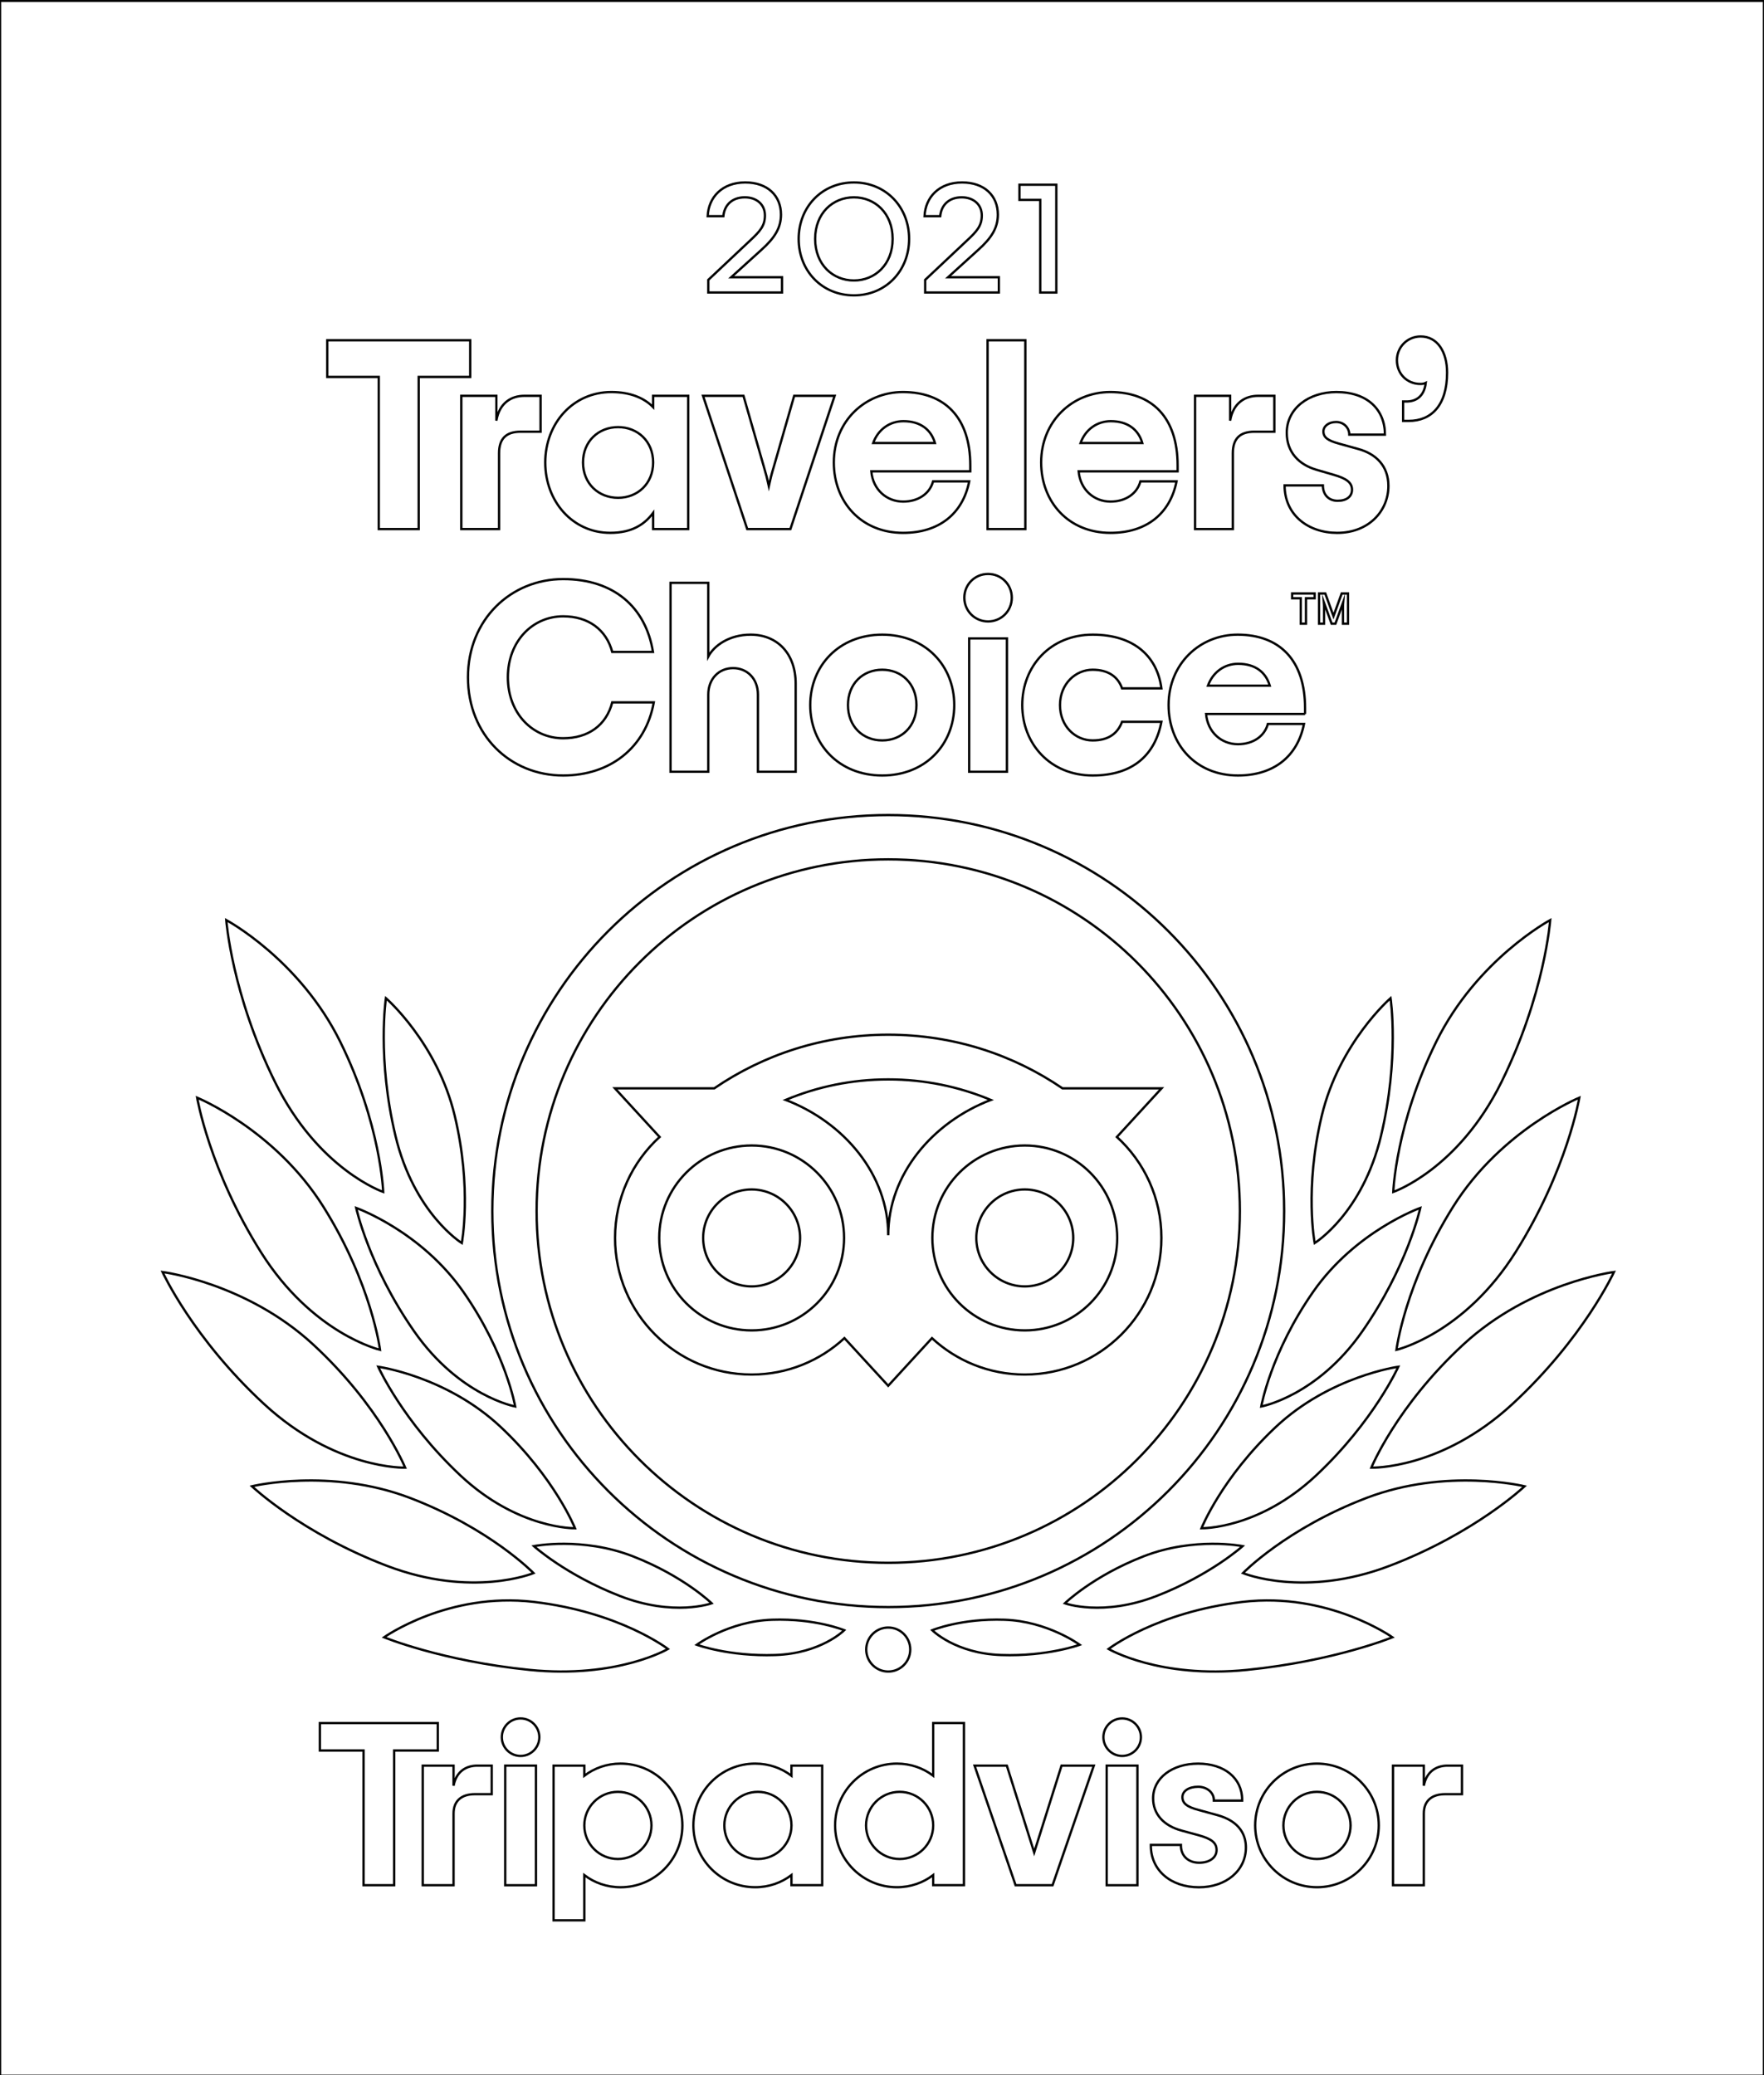 <?xml version="1.0" encoding="utf-8"?>
<!-- Generator: Adobe Illustrator 26.2.0, SVG Export Plug-In . SVG Version: 6.00 Build 0)  -->
<svg version="1.1" id="Layer_1" xmlns="http://www.w3.org/2000/svg" xmlns:xlink="http://www.w3.org/1999/xlink" x="0px" y="0px"
	 viewBox="0 0 764.79 899.41" style="enable-background:new 0 0 764.79 899.41;" xml:space="preserve">
<rect x="0" y="0" width="764.79" height="899.41" fill="#808080" stroke="none"/>
<style type="text/css">
	.st0{fill:#FFFFFF;stroke:#000000;stroke-miterlimit:10;}
</style>
<rect x="0" y="0.33" class="st0" width="764.79" height="899.41"/>
<path class="st0" d="M384.66,146.38"/>
<path class="st0" d="M81.45,448.66"/>
<g>
	<g>
		<path class="st0" d="M385.1,353.28c-94.8,0-171.65,76.85-171.65,171.65S290.3,696.58,385.1,696.58s171.65-76.85,171.65-171.65
			S479.9,353.28,385.1,353.28z M385.1,677.38c-84.19,0-152.45-68.25-152.45-152.45s68.25-152.45,152.45-152.45
			s152.45,68.25,152.45,152.45S469.3,677.38,385.1,677.38z M346.88,536.57c0,11.6-9.4,21.01-21.01,21.01
			c-11.6,0-21.01-9.4-21.01-21.01s9.4-21.01,21.01-21.01C337.48,515.57,346.88,524.97,346.88,536.57z M465.31,536.57
			c0,11.6-9.4,21.01-21.01,21.01c-11.6,0-21.01-9.4-21.01-21.01s9.4-21.01,21.01-21.01C455.9,515.57,465.31,524.97,465.31,536.57z
			 M484.23,492.81l19.37-21.08h-42.95c-21.5-14.68-47.47-23.25-75.56-23.25c-28.05,0-53.95,8.58-75.42,23.25H266.6l19.37,21.08
			c-11.87,10.83-19.31,26.43-19.31,43.76c0,32.7,26.51,59.21,59.21,59.21c15.54,0,29.68-5.99,40.24-15.78l18.98,20.65l18.97-20.64
			c10.56,9.79,24.69,15.77,40.23,15.77c32.7,0,59.24-26.51,59.24-59.21C503.54,519.24,496.1,503.64,484.23,492.81z M325.88,576.65
			c-22.13,0-40.07-17.94-40.07-40.07c0-22.13,17.94-40.07,40.07-40.07c22.13,0,40.07,17.94,40.07,40.07
			C365.95,558.71,348.01,576.65,325.88,576.65z M385.1,535.42c0-26.37-19.18-49-44.47-58.67c13.68-5.72,28.7-8.89,44.46-8.89
			c15.77,0,30.79,3.17,44.48,8.9C404.28,486.43,385.1,509.05,385.1,535.42z M444.3,576.65c-22.13,0-40.07-17.94-40.07-40.07
			c0-22.13,17.94-40.07,40.07-40.07c22.13,0,40.07,17.94,40.07,40.07C484.38,558.71,466.43,576.65,444.3,576.65z"/>
		<g>
			<g>
				<g>
					<path class="st0" d="M289.58,714.73c0,0-20.79-16.01-58.25-20.41c-37.06-4.35-64.81,15.35-64.81,15.35s24.97,10.28,63.02,14.13
						C267.59,727.66,289.58,714.73,289.58,714.73z"/>
					<path class="st0" d="M231.32,681.85c0,0-18.72-19.28-53.52-32.57c-34.82-13.28-68.58-5.06-68.58-5.06s21.43,20.32,58.49,34.46
						C204.78,692.84,231.32,681.85,231.32,681.85z"/>
					<path class="st0" d="M175.66,636.15c0,0-10.89-26.63-39.89-53.39s-65.31-31.42-65.31-31.42s13.14,28.71,44.01,57.21
						C145.36,637.06,175.66,636.15,175.66,636.15z"/>
					<path class="st0" d="M164.76,585.07c0,0-3.61-28.66-24.59-62.07c-20.99-33.41-54.69-47.21-54.69-47.21s5.23,31.27,27.58,66.85
						S164.76,585.07,164.76,585.07z"/>
					<path class="st0" d="M166.14,516.64c0,0-1.01-29.35-18.61-65.06C129.92,415.85,98.1,398.8,98.1,398.8s2.36,32.11,21.12,70.17
						C137.98,507,166.14,516.64,166.14,516.64z"/>
				</g>
			</g>
			<g>
				<g>
					<path class="st0" d="M249.3,662.41c0,0-8.71-21.82-32.2-43.88c-23.5-22.06-53.12-26.11-53.12-26.11s10.53,23.54,35.55,47.03
						C224.55,662.94,249.3,662.41,249.3,662.41z"/>
					<path class="st0" d="M308.53,694.94c0,0-12.09-11.78-34.12-20.36c-22.02-8.58-42.95-4.42-42.95-4.42s13.8,12.45,37.25,21.59
						C292.17,700.89,308.53,694.94,308.53,694.94z"/>
					<path class="st0" d="M366.03,706.6c0,0-12.55-5.18-31.3-4.54s-32.63,10.85-32.63,10.85s14.01,5.13,33.98,4.45
						C356.04,716.69,366.03,706.6,366.03,706.6z"/>
					<path class="st0" d="M223.37,609.63c0,0-4.06-23.24-22.48-49.68c-18.43-26.44-46.46-36.38-46.46-36.38s5.49,25.31,25.11,53.46
						C199.17,605.18,223.37,609.63,223.37,609.63z"/>
					<path class="st0" d="M200.22,538.8c0,0,4.5-23.56-3.07-55.18c-7.57-31.64-29.83-50.97-29.83-50.97s-3.92,26.01,4.15,59.71
						C179.53,526.04,200.22,538.8,200.22,538.8z"/>
				</g>
			</g>
		</g>
		<g>
			<g>
				<g>
					<path class="st0" d="M480.62,714.73c0,0,20.79-16.01,58.25-20.41c37.06-4.35,64.81,15.35,64.81,15.35s-24.97,10.28-63.02,14.13
						C502.61,727.66,480.62,714.73,480.62,714.73z"/>
					<path class="st0" d="M538.89,681.85c0,0,18.72-19.28,53.52-32.57c34.82-13.28,68.58-5.06,68.58-5.06s-21.43,20.32-58.49,34.46
						C565.42,692.84,538.89,681.85,538.89,681.85z"/>
					<path class="st0" d="M594.55,636.15c0,0,10.89-26.63,39.89-53.39s65.31-31.42,65.31-31.42s-13.14,28.71-44.01,57.21
						C624.84,637.06,594.55,636.15,594.55,636.15z"/>
					<path class="st0" d="M605.44,585.07c0,0,3.61-28.66,24.59-62.07c20.99-33.41,54.69-47.21,54.69-47.21s-5.23,31.27-27.58,66.85
						S605.44,585.07,605.44,585.07z"/>
					<path class="st0" d="M604.06,516.64c0,0,1.01-29.35,18.61-65.06c17.61-35.73,49.43-52.78,49.43-52.78s-2.36,32.11-21.12,70.17
						C632.22,507,604.06,516.64,604.06,516.64z"/>
				</g>
			</g>
			<g>
				<g>
					<path class="st0" d="M520.91,662.41c0,0,8.71-21.82,32.2-43.88c23.5-22.06,53.12-26.11,53.12-26.11s-10.53,23.54-35.55,47.03
						C545.66,662.94,520.91,662.41,520.91,662.41z"/>
					<path class="st0" d="M461.68,694.94c0,0,12.09-11.78,34.12-20.36c22.02-8.58,42.95-4.42,42.95-4.42s-13.8,12.45-37.25,21.59
						C478.03,700.89,461.68,694.94,461.68,694.94z"/>
					<path class="st0" d="M404.17,706.6c0,0,12.55-5.18,31.3-4.54c18.75,0.64,32.63,10.85,32.63,10.85s-14.01,5.13-33.98,4.45
						C414.16,716.69,404.17,706.6,404.17,706.6z"/>
					<path class="st0" d="M546.83,609.63c0,0,4.06-23.24,22.48-49.68c18.43-26.44,46.46-36.38,46.46-36.38s-5.49,25.31-25.11,53.46
						C571.04,605.18,546.83,609.63,546.83,609.63z"/>
					<path class="st0" d="M569.98,538.8c0,0-4.5-23.56,3.07-55.18c7.57-31.64,29.83-50.97,29.83-50.97s3.92,26.01-4.15,59.71
						C590.67,526.04,569.98,538.8,569.98,538.8z"/>
				</g>
			</g>
		</g>
		<circle class="st0" cx="385.1" cy="714.98" r="9.54"/>
	</g>
	<g>
		<path class="st0" d="M196.64,774.01v-8.71h-13.36v51.84h13.36v-31.08c0-5.63,3.61-8.39,9.24-8.39h7.31V765.3h-6.25
			C202.05,765.3,197.81,767.85,196.64,774.01z"/>
		<rect x="219.04" y="765.3" class="st0" width="13.33" height="51.84"/>
		<path class="st0" d="M269.06,764.42c-5.97,0-11.39,1.96-15.73,5.26v-4.38h-13.33v67.05h13.33v-19.6c4.34,3.3,9.76,5.26,15.73,5.26
			c14.8,0,26.79-12,26.79-26.79C295.86,776.42,283.86,764.42,269.06,764.42z M267.89,805.77c-8.04,0-14.56-6.52-14.56-14.55
			s6.52-14.56,14.56-14.56s14.55,6.52,14.55,14.56S275.93,805.77,267.89,805.77z"/>
		<path class="st0" d="M527.52,786.67l-7.77-2.13c-5.12-1.33-7.11-2.9-7.11-5.6c0-2.64,2.8-4.48,6.81-4.48c3.82,0,6.81,2.5,6.81,5.7
			v0.3h12.28v-0.3c0-9.41-7.67-15.73-19.09-15.73c-11.31,0-19.52,6.32-19.52,15.02c0,6.77,4.49,11.87,12.31,13.99l7.45,2.03
			c5.66,1.57,7.76,3.3,7.76,6.42c0,3.29-3.04,5.49-7.56,5.49c-4.72,0-7.89-2.98-7.89-7.42v-0.3h-13.04v0.3
			c0,10.63,8.56,18.06,20.82,18.06c11.81,0,20.39-7.26,20.39-17.25C540.16,795.87,537.96,789.45,527.52,786.67z"/>
		<path class="st0" d="M343.14,769.68c-4.34-3.3-9.76-5.26-15.73-5.26c-14.8,0-26.79,12-26.79,26.79c0,14.8,12,26.79,26.79,26.79
			c5.97,0,11.39-1.96,15.73-5.26v4.38h13.32V765.3h-13.32V769.68z M328.59,805.77c-8.04,0-14.55-6.52-14.55-14.55
			s6.52-14.56,14.55-14.56c8.04,0,14.55,6.52,14.56,14.55v0C343.14,799.26,336.62,805.77,328.59,805.77z"/>
		<path class="st0" d="M404.59,769.68c-4.34-3.3-9.76-5.26-15.73-5.26c-14.8,0-26.79,12-26.79,26.79c0,14.8,12,26.79,26.79,26.79
			c5.97,0,11.39-1.96,15.73-5.26v4.38h13.33v-70.29h-13.33V769.68z M390.04,805.77c-8.04,0-14.56-6.52-14.56-14.55
			s6.52-14.56,14.56-14.56s14.55,6.52,14.55,14.56S398.08,805.77,390.04,805.77z"/>
		<rect x="479.81" y="765.3" class="st0" width="13.33" height="51.84"/>
		<path class="st0" d="M570.98,764.42c-14.8,0-26.79,12-26.79,26.79c0,14.8,12,26.79,26.79,26.79c14.8,0,26.79-12,26.79-26.79
			C597.77,776.42,585.77,764.42,570.98,764.42z M570.98,805.77c-8.04,0-14.55-6.52-14.55-14.55s6.52-14.56,14.55-14.56
			s14.56,6.52,14.56,14.56S579.01,805.77,570.98,805.77z"/>
		<path class="st0" d="M617.3,774.01v-8.71h-13.36v51.84h13.36v-31.08c0-5.63,3.61-8.39,9.24-8.39h7.31V765.3h-6.25
			C622.72,765.3,618.47,767.85,617.3,774.01z"/>
		<polygon class="st0" points="189.81,746.85 138.68,746.85 138.68,758.74 157.61,758.74 157.61,817.13 170.89,817.13 
			170.89,758.74 189.81,758.74 		"/>
		<polygon class="st0" points="448.38,802.94 436.52,765.3 422.53,765.3 440.31,817.13 456.35,817.13 474.23,765.3 460.23,765.3 		
			"/>
		<circle class="st0" cx="225.7" cy="752.97" r="8.13"/>
		<circle class="st0" cx="486.52" cy="752.97" r="8.13"/>
	</g>
</g>
<g>
	<g>
		<path class="st0" d="M203.86,163.38h-22.33v65.95h-17.31v-65.95h-22.33v-15.9h61.97V163.38z"/>
		<path class="st0" d="M234.37,171.57v15.55h-8.65c-6.31,0-9.35,3.04-9.35,9.35v32.86H200v-57.76h15.2v10.76
			c1.29-7.72,6.55-10.76,12.04-10.76H234.37z"/>
		<path class="st0" d="M236.4,200.45c0-16.95,12.04-30.52,28.65-30.52c8.19,0,14.27,2.57,18.12,6.55v-4.91h15.2v57.76h-15.2v-7.02
			c-3.74,5.03-9.24,8.65-18.59,8.65C248.33,230.97,236.4,217.4,236.4,200.45z M283.17,200.45c0-9.24-6.78-15.32-15.2-15.32
			c-8.42,0-15.2,6.08-15.2,15.32c0,9.24,6.78,15.32,15.2,15.32C276.39,215.77,283.17,209.69,283.17,200.45z"/>
		<path class="st0" d="M304.8,171.57h17.54l8.77,30.52c1.05,3.51,1.64,5.84,2.22,8.53c0.58-2.69,1.17-5.03,2.22-8.53l8.77-30.52
			h17.54l-19.18,57.76h-18.71L304.8,171.57z"/>
		<path class="st0" d="M420.67,204.31h-42.91c0.7,7.95,6.67,13.1,13.8,13.1c6.66,0,11.57-3.51,12.98-8.77h15.67
			c-2.81,14.15-13.21,22.33-28.65,22.33c-18.12,0-30.05-13.33-30.05-30.52c0-18.01,13.68-30.52,29.93-30.52
			c18.24,0,29.23,11.11,29.23,31.8V204.31z M378.57,192.03h26.78c-1.64-5.73-6.2-9.47-13.68-9.47
			C385.71,182.56,380.68,186.18,378.57,192.03z"/>
		<path class="st0" d="M428.17,147.48h16.37v81.85h-16.37V147.48z"/>
		<path class="st0" d="M510.56,204.31h-42.91c0.7,7.95,6.67,13.1,13.8,13.1c6.66,0,11.57-3.51,12.98-8.77h15.67
			c-2.81,14.15-13.21,22.33-28.65,22.33c-18.12,0-30.05-13.33-30.05-30.52c0-18.01,13.68-30.52,29.93-30.52
			c18.24,0,29.23,11.11,29.23,31.8V204.31z M468.47,192.03h26.78c-1.64-5.73-6.2-9.47-13.68-9.47
			C475.6,182.56,470.57,186.18,468.47,192.03z"/>
		<path class="st0" d="M552.5,171.57v15.55h-8.65c-6.31,0-9.35,3.04-9.35,9.35v32.86h-16.37v-57.76h15.2v10.76
			c1.29-7.72,6.55-10.76,12.04-10.76H552.5z"/>
		<path class="st0" d="M556.94,210.39h16.6c0,3.98,2.45,6.67,6.43,6.67c3.86,0,6.2-1.87,6.2-4.8c0-3.16-2.57-4.91-7.83-6.43
			l-7.6-2.22c-7.6-2.22-12.86-7.6-12.86-16.02c0-10.64,9.59-17.66,21.52-17.66c13.56,0,21.05,7.72,21.05,18.47H585
			c0-2.8-2.22-5.49-5.73-5.49c-3.28,0-5.5,1.87-5.5,4.09c0,2.69,2.1,3.98,6.66,5.26l8.42,2.34c7.72,2.1,13.1,7.36,13.1,16.02
			c0,10.88-8.54,20.35-22.22,20.35C567.11,230.97,556.94,223.13,556.94,210.39z"/>
		<path class="st0" d="M608.33,174.02h1.52c3.98,0,7.6-2.11,8.3-8.07c-0.7,0.35-1.4,0.47-2.34,0.47c-5.73,0-10.17-4.33-10.17-10.29
			c0-5.73,4.56-10.29,10.29-10.29c7.37,0,11.46,6.78,11.46,15.67c0,14.27-6.9,20.93-16.6,20.93h-2.46V174.02z"/>
		<path class="st0" d="M202.89,293.56c0-25.14,18.71-42.56,41.27-42.56c21.98,0,35.78,12.16,38.94,31.57h-17.66
			c-2.57-9.59-10.29-15.43-21.28-15.43c-13.21,0-23.97,10.76-23.97,26.42c0,15.67,10.76,26.43,23.97,26.43
			c10.87,0,18.71-5.61,21.28-15.55h18.01c-3.51,19.64-18.94,31.69-39.29,31.69C221.24,336.13,202.89,318.7,202.89,293.56z"/>
		<path class="st0" d="M290.71,252.64h16.37v31.92c2.57-4.79,9.12-9.47,18.36-9.47c11.46,0,19.53,8.07,19.53,21.28v38.12H328.6
			v-33.44c0-6.78-4.56-11.46-10.76-11.46c-6.2,0-10.76,4.68-10.76,11.46v33.44h-16.37V252.64z"/>
		<path class="st0" d="M351.28,305.61c0-16.95,12.39-30.52,31.22-30.52c18.83,0,31.22,13.56,31.22,30.52
			c0,16.96-12.39,30.52-31.22,30.52C363.67,336.13,351.28,322.56,351.28,305.61z M397.34,305.61c0-9.24-6.43-15.32-14.85-15.32
			c-8.42,0-14.85,6.08-14.85,15.32c0,9.24,6.43,15.32,14.85,15.32C390.91,320.93,397.34,314.85,397.34,305.61z"/>
		<path class="st0" d="M418.09,259.07c0-5.73,4.56-10.29,10.29-10.29c5.73,0,10.29,4.56,10.29,10.29c0,5.73-4.56,10.29-10.29,10.29
			C422.65,269.36,418.09,264.8,418.09,259.07z M420.19,276.73h16.37v57.76h-16.37V276.73z"/>
		<path class="st0" d="M443.2,305.61c0-16.95,12.28-30.52,30.52-30.52c18.24,0,28.06,9.71,29.81,23.27h-17.07
			c-1.64-4.8-5.73-8.07-12.74-8.07c-7.37,0-14.15,6.08-14.15,15.32c0,9.24,6.67,15.32,14.15,15.32c6.9,0,10.87-3.04,12.74-8.07
			h17.07c-2.69,14.15-12.16,23.27-29.81,23.27C455.48,336.13,443.2,322.56,443.2,305.61z"/>
		<path class="st0" d="M565.82,309.47H522.9c0.7,7.95,6.67,13.1,13.8,13.1c6.66,0,11.57-3.51,12.98-8.77h15.67
			c-2.81,14.15-13.21,22.33-28.65,22.33c-18.12,0-30.05-13.33-30.05-30.52c0-18.01,13.68-30.52,29.93-30.52
			c18.24,0,29.23,11.11,29.23,31.8V309.47z M523.72,297.19h26.78c-1.64-5.73-6.2-9.47-13.68-9.47
			C530.86,287.72,525.83,291.34,523.72,297.19z"/>
	</g>
	<g>
		<polygon class="st0" points="560.21,257.24 569.96,257.24 569.96,259.32 566.22,259.32 566.22,270.33 563.95,270.33 
			563.95,259.32 560.21,259.32 		"/>
		<path class="st0" d="M578.14,267.06l-3.55-9.82h-2.71v13.09h2.17v-7.31c0-0.71-0.06-1.31-0.11-2l3.39,9.31h1.65l3.37-9.31
			c-0.06,0.69-0.11,1.29-0.11,2v7.31h2.19v-13.09h-2.73L578.14,267.06z"/>
	</g>
</g>
<g>
	<g>
		<path class="st0" d="M307.09,121.31l17.85-16.8c4.62-4.27,6.7-6.62,6.7-11.14c0-4.79-3.66-7.84-8.71-7.84
			c-5.66,0-8.88,3.48-9.32,8.18h-6.79c0.35-8.18,6.27-14.63,16.28-14.63c9.75,0,15.5,5.83,15.5,13.93c0,5.75-2.7,10.1-8.53,15.32
			l-13.06,11.84h22.03v6.62h-31.95V121.31z"/>
		<path class="st0" d="M346.27,103.55c0-13.84,10.1-24.47,23.94-24.47s23.94,10.62,23.94,24.47c0,13.84-10.1,24.47-23.94,24.47
			S346.27,117.39,346.27,103.55z M387.01,103.55c0-11.14-7.66-18.02-16.8-18.02c-9.14,0-16.8,6.88-16.8,18.02s7.66,18.02,16.8,18.02
			C379.35,121.57,387.01,114.69,387.01,103.55z"/>
		<path class="st0" d="M401.11,121.31l17.85-16.8c4.62-4.27,6.7-6.62,6.7-11.14c0-4.79-3.66-7.84-8.71-7.84
			c-5.66,0-8.88,3.48-9.32,8.18h-6.79c0.35-8.18,6.27-14.63,16.28-14.63c9.75,0,15.5,5.83,15.5,13.93c0,5.75-2.7,10.1-8.53,15.32
			l-13.06,11.84h22.03v6.62h-31.95V121.31z"/>
	</g>
	<g>
		<path class="st0" d="M451,86.63h-9v-6.56h15.97v46.73H451V86.63z"/>
	</g>
</g>
<g>
</g>
<g>
</g>
<g>
</g>
<g>
</g>
<g>
</g>
<g>
</g>
</svg>

